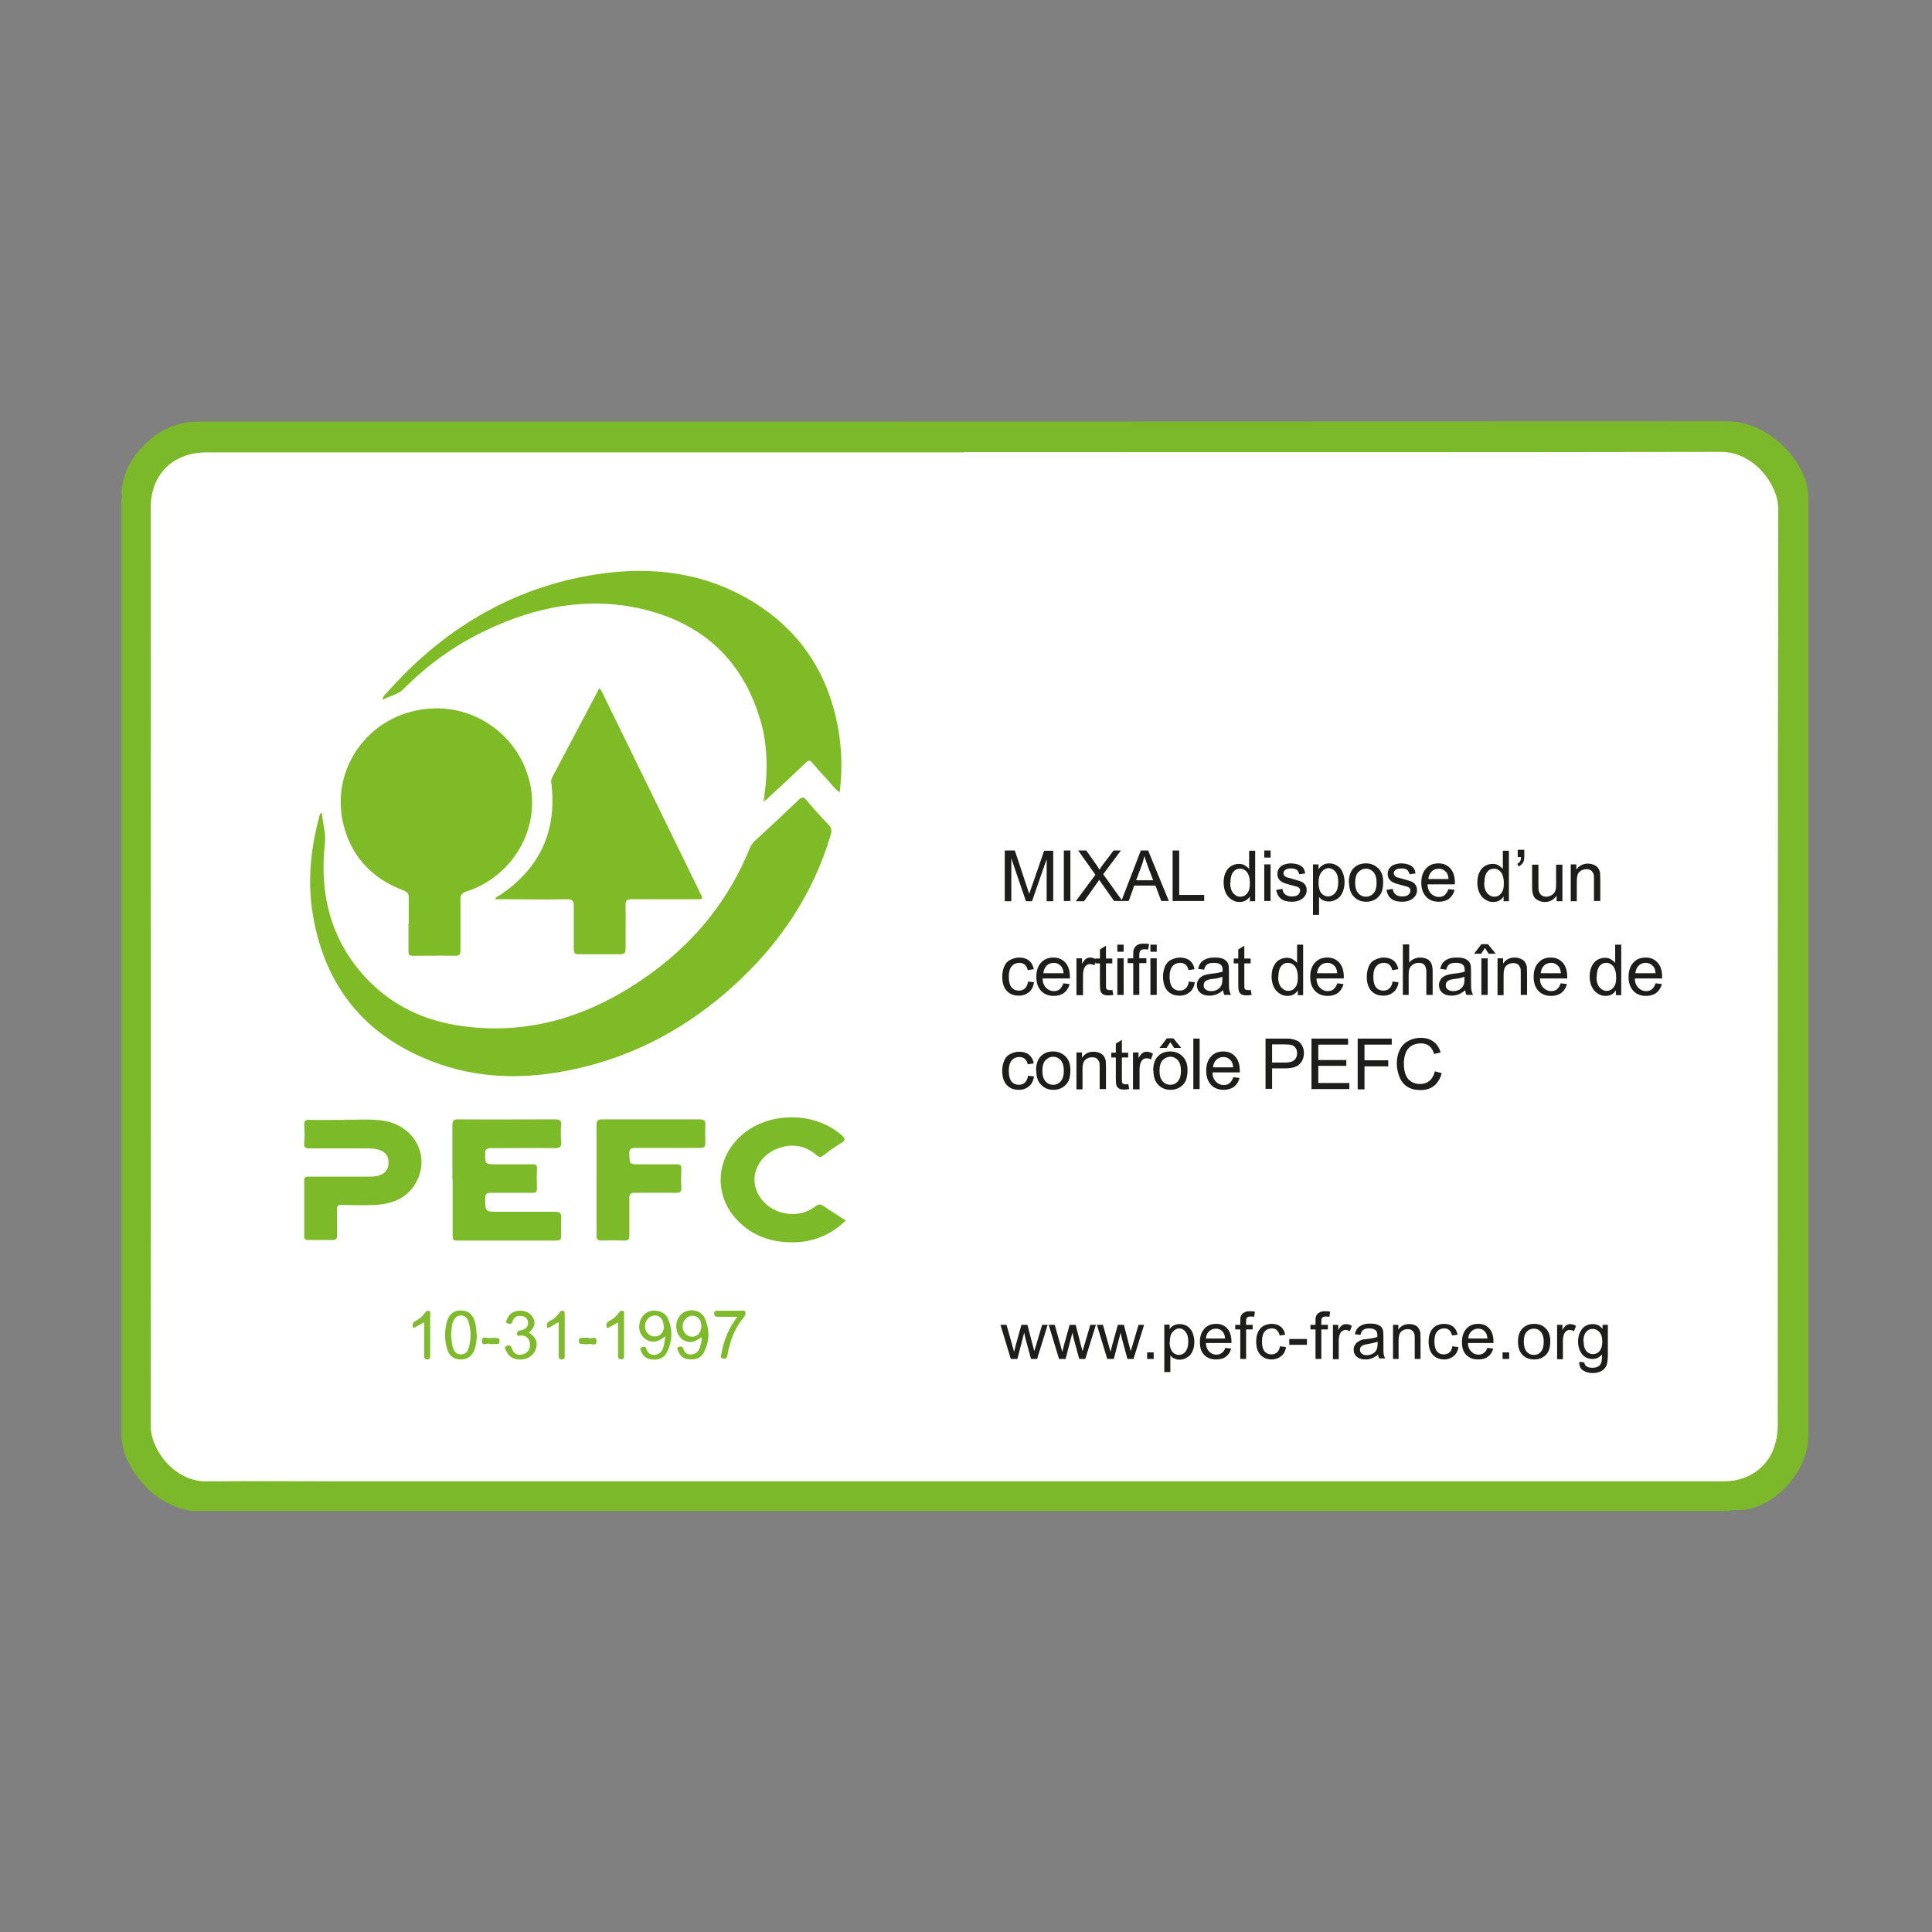 <?xml version="1.0" encoding="UTF-8"?>
<svg id="Logo" xmlns="http://www.w3.org/2000/svg" viewBox="0 0 76.53 76.54">
  <rect x="0" y="0" width="76.53" height="76.54" fill="#808080" stroke="none"/>
  <defs>
    <style>
      .cls-1 {
        fill: #b8d486;
      }

      .cls-2 {
        fill: #82bb32;
      }

      .cls-3 {
        fill: #fff;
      }

      .cls-4 {
        fill: #7fba2d;
      }

      .cls-5 {
        fill: #7cb92a;
      }

      .cls-6 {
        fill: #1d1e1b;
      }

      .cls-7 {
        fill: #7fba27;
      }

      .cls-8 {
        fill: #7dba29;
      }

      .cls-9 {
        fill: #82bb31;
      }

      .cls-10 {
        fill: #fffffe;
      }

      .cls-11 {
        fill: #7eba2c;
      }
    </style>
  </defs>
  <path class="cls-5" d="M4.81,19.53v-.05c.06-.63.3-1.19.72-1.66.61-.7,1.37-1.11,2.32-1.12.06,0,.11,0,.17,0,20.13,0,40.25,0,60.38-.01,1.56,0,2.83,1.32,3.15,2.43.06.2.08.42.08.63,0,12.37,0,24.74,0,37.11,0,1.53-1.49,2.98-2.79,2.96-.12.01-.23-.03-.35.03H7.57c-1.2-.22-1.99-.96-2.53-2.01-.14-.27-.17-.56-.23-.84V19.83c.04-.1.04-.2,0-.3Z"/>
  <path class="cls-3" d="M38.2,17.91c9.99,0,19.98.01,29.97-.01,1.29,0,2.27,1.27,2.27,2.27-.02,12.09-.02,24.18-.02,36.28,0,1.09-.56,1.88-1.52,2.15-.25.07-.5.08-.76.08-18.07,0-36.13,0-54.2,0-1.92,0-3.84-.02-5.76,0-1.24.02-2.21-1.23-2.21-2.2.01-12.12,0-24.25,0-36.37,0-1.32.88-2.19,2.22-2.19,10,0,19.99,0,29.99,0Z"/>
  <path class="cls-7" d="M12.75,32.18c.02.41.17.79.12,1.22-.22,1.98.21,3.78,1.58,5.29,1.05,1.14,2.37,1.76,3.89,1.96,2.77.37,5.22-.48,7.43-2.08,1.78-1.29,3.11-2.94,3.94-4.99.04-.1.1-.18.18-.26.59-.55,1.18-1.09,1.76-1.65.12-.11.18-.11.28.01.29.34.58.67.89.99.12.12.13.23.09.39-.7,2.36-2.02,4.32-3.83,5.97-1.8,1.64-3.88,2.78-6.27,3.31-1.94.43-3.87.42-5.73-.31-2.64-1.03-4.2-2.96-4.68-5.75-.23-1.33-.1-2.65.25-3.94.01-.05.02-.11.09-.15Z"/>
  <path class="cls-7" d="M16.19,36.59c0-.34,0-.69,0-1.03,0-.16-.05-.22-.19-.28-1.28-.48-2.12-1.38-2.42-2.72-.43-2,.83-3.94,2.83-4.4,2.07-.48,4.1.79,4.58,2.85.42,1.83-.69,3.72-2.53,4.31-.18.06-.22.14-.22.31,0,.67,0,1.35,0,2.02,0,.16-.04.21-.21.21-.56-.01-1.12,0-1.67,0-.14,0-.18-.04-.18-.18,0-.36,0-.72,0-1.08Z"/>
  <path class="cls-7" d="M23.74,27.27c.08.06.1.14.14.21,1.28,2.63,2.57,5.25,3.85,7.88.13.26.12.26-.15.26-.85,0-1.71,0-2.56,0-.2,0-.25.06-.24.25.01.57,0,1.15,0,1.72,0,.16-.05.21-.21.21-.55,0-1.1,0-1.65,0-.15,0-.19-.05-.19-.19,0-.57,0-1.13,0-1.7,0-.22-.04-.29-.28-.29-.86.02-1.72,0-2.59,0h-.25c.04-.11.13-.12.19-.16,1.55-1.04,2.25-2.48,2.05-4.35-.01-.1-.04-.2.02-.31.62-1.17,1.24-2.35,1.86-3.52Z"/>
  <path class="cls-7" d="M30.27,31.58c.16-1.11.14-2.21-.22-3.28-.75-2.29-2.35-3.66-4.67-4.19-2.13-.48-4.17-.07-6.11.85-1.23.58-2.32,1.36-3.27,2.32-.24.24-.56.28-.84.44,0-.13.07-.18.12-.23,2.23-2.54,4.98-4.22,8.35-4.74,2.15-.33,4.23-.09,6.13,1.05,2,1.2,3.13,3,3.48,5.29.11.76.12,1.51.02,2.3-.21-.15-.33-.34-.48-.5-.21-.22-.41-.44-.61-.68-.09-.11-.15-.1-.25,0-.52.5-1.05.99-1.58,1.48-.09,0-.07-.05-.06-.11Z"/>
  <path class="cls-8" d="M17.92,46.72c0-.71,0-1.41,0-2.12,0-.19.03-.27.25-.26,1.27.01,2.54,0,3.82,0,.17,0,.26.03.24.23-.02.22-.02.44,0,.66.01.19-.04.25-.24.25-.85-.01-1.69,0-2.54,0-.19,0-.24.05-.23.23,0,.41,0,.41.42.41.48,0,.97,0,1.45,0,.14,0,.19.03.18.18-.01.25-.01.51,0,.76,0,.15-.04.2-.19.19-.54,0-1.08,0-1.62,0-.17,0-.24.03-.24.22,0,.53,0,.53.53.53.75,0,1.49,0,2.24,0,.2,0,.25.06.24.25-.01.23-.01.46,0,.69,0,.15-.03.2-.19.2-1.31,0-2.63,0-3.94,0-.15,0-.17-.05-.17-.18,0-.74,0-1.48,0-2.21Z"/>
  <path class="cls-8" d="M13.65,44.35c.45.02.99-.04,1.53.04,1.13.17,1.8,1.23,1.4,2.24-.31.76-.94,1.06-1.72,1.1-.44.02-.89.01-1.33,0-.14,0-.19.04-.18.18,0,.34,0,.69,0,1.03,0,.14-.05.18-.18.18-.32,0-.64,0-.96,0-.11,0-.16-.03-.16-.15,0-.74,0-1.48,0-2.21,0-.17.1-.15.21-.15.77,0,1.54,0,2.31,0,.13,0,.26,0,.39-.03.29-.08.44-.26.43-.54,0-.28-.15-.44-.44-.51-.15-.04-.31-.04-.46-.04-.74,0-1.48,0-2.22,0-.16,0-.24-.03-.22-.21.02-.24.02-.48,0-.71-.01-.18.06-.22.22-.21.43.01.85,0,1.37,0Z"/>
  <path class="cls-8" d="M33.51,48.34c-.72.7-1.56.95-2.52.85-.7-.07-1.31-.35-1.8-.87-.91-.97-.85-2.41.15-3.32,1.06-.97,2.89-.99,3.98-.05.17.14.19.22-.02.34-.24.14-.46.31-.69.48-.1.08-.16.08-.26-.01-.49-.42-1.05-.48-1.63-.23-.54.23-.87.77-.83,1.28.04.56.48,1.06,1.07,1.22.49.13.95.05,1.35-.25.12-.09.2-.09.32,0,.28.19.58.37.88.57Z"/>
  <path class="cls-8" d="M23.63,46.7c0-.71,0-1.43,0-2.14,0-.17.05-.22.22-.22,1.29,0,2.58,0,3.87,0,.17,0,.23.05.22.22-.01.24-.01.48,0,.71,0,.17-.05.2-.21.2-.85,0-1.71,0-2.56,0-.2,0-.25.06-.24.25.01.4,0,.4.41.4.48,0,.97,0,1.45,0,.15,0,.21.03.2.19-.01.24-.02.48,0,.71.01.18-.04.24-.23.23-.54-.01-1.08,0-1.62,0-.17,0-.21.05-.21.21,0,.49,0,.98,0,1.48,0,.14-.03.2-.19.2-.3-.01-.61-.01-.91,0-.17,0-.2-.05-.2-.21,0-.74,0-1.48,0-2.21Z"/>
  <path class="cls-11" d="M27.8,52.96c-.14.09-.27.2-.45.2-.28,0-.5-.2-.55-.5-.06-.31.11-.62.38-.72.28-.1.62.01.74.28.2.46.19.93-.05,1.37-.12.23-.35.28-.6.25-.2-.02-.33-.13-.4-.31-.02-.05-.08-.13,0-.17.06-.02.16-.06.2.07.05.16.16.24.34.22.17-.02.26-.13.31-.27.05-.13.08-.26.07-.42Z"/>
  <path class="cls-11" d="M26.34,52.94c-.2.16-.39.26-.63.18-.25-.09-.41-.33-.39-.61.02-.29.2-.52.45-.58.29-.06.59.06.7.32.18.44.17.9-.06,1.33-.12.24-.35.3-.61.27-.21-.03-.34-.14-.41-.34-.02-.05-.06-.12.02-.14.06-.02.16-.04.18.03.07.22.21.31.43.25.22-.07.26-.27.3-.47.01-.06.01-.13.03-.22Z"/>
  <path class="cls-11" d="M18.89,52.87c-.01.2-.02.39-.09.58-.1.27-.28.4-.55.4-.26,0-.44-.12-.53-.39-.12-.38-.12-.77,0-1.16.09-.26.27-.39.53-.39.26,0,.44.12.54.38.07.19.08.38.09.58Z"/>
  <path class="cls-11" d="M20.94,52.78c.27.17.36.35.3.61-.06.25-.28.43-.55.46-.3.03-.53-.09-.63-.32-.03-.07-.11-.16,0-.21.09-.05.18-.04.22.1.07.22.24.29.45.22.2-.06.28-.22.26-.42-.02-.21-.15-.32-.36-.32-.05,0-.14.06-.15-.06,0-.09.04-.13.13-.14.17-.03.3-.1.31-.29,0-.14-.07-.24-.21-.27-.19-.05-.35.01-.41.21-.04.12-.12.1-.19.07-.12-.04-.04-.12-.02-.18.09-.21.26-.31.48-.32.23-.01.42.07.54.27.12.21.07.39-.16.6Z"/>
  <path class="cls-4" d="M29.2,52.16c-.29,0-.53,0-.76,0-.1,0-.15-.02-.15-.14,0-.11.08-.1.15-.1.3,0,.61,0,.91,0,.06,0,.14-.04.17.05.03.08,0,.14-.05.2-.24.29-.41.61-.52.96-.05.17-.1.35-.13.52-.02.11-.03.19-.17.17-.15-.03-.08-.14-.07-.21.08-.47.25-.91.53-1.31.03-.04.05-.08.11-.15Z"/>
  <path class="cls-9" d="M22.12,52.38c-.18.08-.29.2-.44.22-.04-.13-.02-.22.11-.28.16-.07.28-.19.38-.34.04-.05.08-.08.15-.05.06.02.04.08.05.13,0,.55,0,1.09,0,1.64,0,.07,0,.15-.11.15-.12,0-.13-.06-.13-.16,0-.42,0-.85,0-1.3Z"/>
  <path class="cls-9" d="M16.8,52.38c-.16.09-.29.16-.42.23-.07-.14-.04-.23.09-.29.16-.08.28-.2.38-.34.04-.05.08-.08.15-.05.06.02.04.08.04.13,0,.55,0,1.09,0,1.64,0,.07,0,.15-.11.15-.12,0-.13-.07-.13-.16,0-.42,0-.85,0-1.3Z"/>
  <path class="cls-9" d="M24.04,52.6c-.05-.14-.01-.23.12-.29.15-.07.27-.19.36-.32.03-.05.08-.09.14-.07.08.02.06.09.06.14,0,.54,0,1.08,0,1.62,0,.08.01.17-.12.16-.12,0-.12-.08-.12-.16,0-.42,0-.85,0-1.29-.17.06-.28.18-.44.22Z"/>
  <path class="cls-2" d="M23.32,53c.08.06.3-.11.31.11,0,.26-.22.09-.33.13-.07.02-.16,0-.24,0-.09,0-.13-.03-.13-.13,0-.1.05-.12.14-.12.08,0,.16,0,.26,0Z"/>
  <path class="cls-2" d="M19.4,53.24c-.08-.07-.32.13-.31-.14.01-.21.22-.07.33-.1.08-.02.16,0,.24,0,.09,0,.13.02.13.12,0,.1-.04.13-.13.12-.08,0-.16,0-.26,0Z"/>
  <path class="cls-1" d="M30.27,31.58s0,.09.06.11c-.01.04-.06.08-.08.06-.05-.05-.02-.11.02-.16Z"/>
  <path class="cls-10" d="M27.78,52.54c0,.24-.15.41-.36.41-.21,0-.38-.18-.38-.4,0-.24.18-.44.4-.43.21,0,.35.18.34.42Z"/>
  <path class="cls-10" d="M26.3,52.54c0,.24-.15.4-.37.4-.21,0-.38-.18-.38-.4,0-.24.18-.44.4-.43.21,0,.34.18.34.43Z"/>
  <path class="cls-3" d="M17.87,52.87c.02-.18.01-.36.08-.53.06-.14.15-.23.31-.23.15,0,.25.09.29.22.12.37.12.74,0,1.11-.04.13-.15.21-.3.21-.15,0-.24-.09-.29-.22-.07-.18-.07-.37-.09-.56Z"/>
  <g>
    <path class="cls-6" d="M39.8,35.69v-2h.4l.47,1.42c.04.13.08.23.1.3.02-.07.06-.18.11-.32l.48-1.39h.36v2h-.26v-1.67l-.58,1.67h-.24l-.58-1.7v1.7h-.26Z"/>
    <path class="cls-6" d="M42.14,35.69v-2h.26v2h-.26Z"/>
    <path class="cls-6" d="M42.62,35.69l.77-1.04-.68-.96h.32l.36.51c.08.11.13.19.16.25.04-.07.1-.15.16-.23l.4-.53h.29l-.7.94.76,1.06h-.33l-.5-.71s-.06-.09-.09-.13c-.04.07-.08.12-.1.15l-.5.7h-.32Z"/>
    <path class="cls-6" d="M44.42,35.69l.77-2h.29l.82,2h-.3l-.23-.61h-.84l-.22.61h-.28ZM45,34.87h.68l-.21-.55c-.06-.17-.11-.31-.14-.41-.03.13-.06.26-.11.38l-.22.59Z"/>
    <path class="cls-6" d="M46.45,35.69v-2h.26v1.76h.99v.24h-1.25Z"/>
    <path class="cls-6" d="M49.51,35.69v-.18c-.09.14-.23.22-.41.22-.12,0-.22-.03-.32-.1-.1-.06-.17-.15-.23-.27-.05-.11-.08-.25-.08-.39s.02-.28.07-.39.12-.21.22-.27c.1-.06.2-.09.32-.09.09,0,.17.02.23.06s.12.08.17.14v-.72h.24v2h-.23ZM48.73,34.96c0,.19.04.32.12.42.08.09.17.14.28.14s.2-.04.27-.13c.08-.09.11-.22.11-.4,0-.2-.04-.34-.11-.44-.08-.09-.17-.14-.28-.14s-.2.04-.27.13c-.07.09-.11.23-.11.42Z"/>
    <path class="cls-6" d="M50.08,33.97v-.28h.25v.28h-.25ZM50.08,35.69v-1.45h.25v1.45h-.25Z"/>
    <path class="cls-6" d="M50.56,35.25l.24-.04c.01.1.05.17.11.22.06.05.15.08.26.08s.2-.02.25-.07c.05-.05.08-.1.08-.16,0-.06-.02-.1-.07-.13-.03-.02-.12-.05-.25-.08-.18-.05-.31-.08-.37-.12-.07-.03-.12-.08-.16-.14-.04-.06-.05-.12-.05-.19,0-.06.01-.12.04-.18.03-.06.07-.1.12-.14.04-.03.09-.05.16-.07.07-.02.14-.03.21-.03.11,0,.21.02.3.05.09.03.15.08.19.13s.07.13.08.22l-.24.03c-.01-.07-.04-.13-.09-.17-.05-.04-.13-.06-.22-.06-.11,0-.19.02-.24.06s-.07.08-.07.13c0,.03.01.06.03.09.02.03.05.05.09.07.02,0,.1.03.22.06.17.05.29.08.36.11s.12.07.16.13c.04.06.06.13.06.21s-.02.16-.07.23c-.05.07-.12.13-.21.17-.09.04-.19.06-.31.06-.19,0-.33-.04-.43-.12s-.16-.19-.19-.35Z"/>
    <path class="cls-6" d="M52.01,36.24v-2h.22v.19c.05-.07.11-.13.18-.17.07-.04.15-.06.24-.06.12,0,.23.03.33.1s.17.15.21.27c.05.12.07.24.07.38,0,.15-.03.28-.08.4-.05.12-.13.21-.23.27-.1.06-.21.09-.32.09-.08,0-.16-.02-.22-.05-.07-.03-.12-.08-.16-.13v.71h-.25ZM52.23,34.97c0,.19.04.32.11.41.08.09.17.13.27.13s.2-.05.28-.14.12-.24.12-.43-.04-.32-.11-.41c-.08-.09-.17-.14-.27-.14s-.2.05-.28.15-.12.24-.12.43Z"/>
    <path class="cls-6" d="M53.43,34.96c0-.27.07-.47.22-.6.12-.11.28-.16.46-.16.2,0,.36.07.49.2.13.13.19.31.19.54,0,.19-.03.33-.08.44-.06.11-.14.19-.24.25-.11.06-.22.09-.35.09-.2,0-.37-.07-.49-.2-.13-.13-.19-.32-.19-.56ZM53.68,34.96c0,.19.04.32.12.42.08.09.18.14.31.14s.22-.05.3-.14c.08-.09.12-.23.12-.42,0-.18-.04-.31-.12-.41-.08-.09-.18-.14-.3-.14s-.22.05-.31.14c-.08.09-.12.23-.12.42Z"/>
    <path class="cls-6" d="M54.93,35.25l.24-.04c.01.1.05.17.11.22.06.05.15.08.26.08s.2-.02.25-.07c.05-.05.08-.1.08-.16,0-.06-.02-.1-.07-.13-.03-.02-.12-.05-.25-.08-.18-.05-.31-.08-.37-.12-.07-.03-.12-.08-.16-.14-.04-.06-.05-.12-.05-.19,0-.06.01-.12.04-.18.03-.06.07-.1.12-.14.04-.03.09-.05.16-.07.07-.02.14-.03.21-.03.11,0,.21.02.3.05.09.03.15.08.19.13s.07.13.08.22l-.24.03c-.01-.07-.04-.13-.09-.17-.05-.04-.13-.06-.22-.06-.11,0-.19.02-.24.06s-.07.08-.07.13c0,.03.01.06.03.09.02.03.05.05.09.07.02,0,.1.03.22.06.17.05.29.08.36.11s.12.07.16.13c.04.06.06.13.06.21s-.02.16-.07.23c-.05.07-.12.13-.21.17-.09.04-.19.06-.31.06-.19,0-.33-.04-.43-.12s-.16-.19-.19-.35Z"/>
    <path class="cls-6" d="M57.37,35.22l.25.03c-.04.15-.11.26-.22.35-.11.08-.25.12-.41.12-.21,0-.38-.07-.5-.2-.12-.13-.19-.31-.19-.55s.06-.43.19-.57.29-.2.49-.2.35.07.47.2c.12.13.18.32.18.56,0,.01,0,.04,0,.07h-1.08c0,.16.05.28.14.37.08.08.18.13.3.13.09,0,.17-.02.23-.07s.11-.12.15-.23ZM56.57,34.82h.81c-.01-.12-.04-.21-.09-.27-.08-.09-.18-.14-.3-.14-.11,0-.21.04-.28.11s-.12.18-.13.3Z"/>
    <path class="cls-6" d="M59.56,35.69v-.18c-.09.14-.23.22-.41.22-.12,0-.22-.03-.32-.1-.1-.06-.17-.15-.23-.27-.05-.11-.08-.25-.08-.39s.02-.28.07-.39.12-.21.22-.27c.1-.06.2-.09.32-.09.09,0,.17.02.23.06s.12.08.17.14v-.72h.24v2h-.23ZM58.79,34.96c0,.19.04.32.12.42.08.09.17.14.28.14s.2-.04.27-.13c.08-.09.11-.22.11-.4,0-.2-.04-.34-.11-.44-.08-.09-.17-.14-.28-.14s-.2.04-.27.13c-.07.09-.11.23-.11.42Z"/>
    <path class="cls-6" d="M60.12,33.95v-.29h.26v.23c0,.12-.01.21-.04.26-.04.07-.1.13-.18.17l-.06-.1s.09-.05.11-.09c.02-.04.04-.1.04-.18h-.13Z"/>
    <path class="cls-6" d="M61.66,35.69v-.21c-.11.16-.27.25-.46.25-.09,0-.17-.02-.24-.05-.07-.03-.13-.07-.17-.12s-.06-.11-.08-.18c-.01-.05-.02-.12-.02-.23v-.9h.25v.8c0,.13,0,.21.02.26.02.06.05.12.1.15.05.04.11.06.19.06s.14-.02.21-.06c.06-.04.11-.09.14-.15s.04-.16.04-.28v-.78h.25v1.45h-.22Z"/>
    <path class="cls-6" d="M62.22,35.69v-1.45h.22v.21c.11-.16.26-.24.46-.24.09,0,.17.02.24.05s.13.07.16.12c.04.05.06.11.08.18,0,.05.01.13.01.24v.89h-.25v-.88c0-.1,0-.17-.03-.22s-.05-.09-.1-.12-.11-.04-.17-.04c-.1,0-.19.03-.27.1-.08.07-.11.19-.11.38v.79h-.25Z"/>
    <path class="cls-6" d="M40.72,38.88l.24.03c-.03.17-.09.3-.2.39s-.24.14-.4.14c-.2,0-.36-.06-.48-.19-.12-.13-.18-.32-.18-.56,0-.16.03-.29.08-.41.05-.12.13-.21.24-.26s.22-.09.35-.09c.16,0,.29.04.39.12.1.08.16.19.19.34l-.24.04c-.02-.1-.06-.17-.12-.22-.06-.05-.13-.07-.21-.07-.12,0-.22.04-.3.13-.08.09-.12.23-.12.42s.04.34.11.42c.07.09.17.13.29.13.1,0,.18-.03.24-.09.06-.06.11-.15.12-.27Z"/>
    <path class="cls-6" d="M42.12,38.95l.25.03c-.04.15-.11.26-.22.35-.11.08-.25.12-.41.12-.21,0-.38-.07-.5-.2-.12-.13-.19-.31-.19-.55s.06-.43.19-.57.29-.2.49-.2.35.07.47.2c.12.13.18.32.18.56,0,.01,0,.04,0,.07h-1.08c0,.16.05.28.14.37.08.08.18.13.3.13.09,0,.17-.02.23-.07s.11-.12.15-.23ZM41.32,38.55h.81c-.01-.12-.04-.21-.09-.27-.08-.09-.18-.14-.3-.14-.11,0-.21.04-.28.11s-.12.18-.13.3Z"/>
    <path class="cls-6" d="M42.64,39.41v-1.45h.22v.22c.06-.1.11-.17.16-.2.05-.03.1-.05.16-.05.08,0,.17.03.25.08l-.08.23c-.06-.04-.12-.05-.18-.05-.05,0-.1.02-.14.05-.04.03-.07.08-.09.13-.03.09-.04.18-.04.29v.76h-.25Z"/>
    <path class="cls-6" d="M44.06,39.19l.04.22c-.07.01-.13.02-.19.02-.09,0-.16-.01-.21-.04s-.08-.07-.1-.11c-.02-.05-.03-.14-.03-.29v-.83h-.18v-.19h.18v-.36l.24-.15v.51h.25v.19h-.25v.85c0,.07,0,.12.01.14,0,.02.02.04.04.05.02.01.05.02.08.02.03,0,.06,0,.11,0Z"/>
    <path class="cls-6" d="M44.26,37.7v-.28h.25v.28h-.25ZM44.26,39.41v-1.45h.25v1.45h-.25Z"/>
    <path class="cls-6" d="M44.89,39.41v-1.26h-.22v-.19h.22v-.15c0-.1,0-.17.03-.22.02-.06.07-.12.12-.15.06-.04.14-.06.25-.06.07,0,.15,0,.23.02l-.04.21c-.05,0-.1-.01-.14-.01-.07,0-.13.02-.16.05-.03.03-.05.09-.05.18v.13h.28v.19h-.28v1.26h-.24Z"/>
    <path class="cls-6" d="M45.57,37.7v-.28h.25v.28h-.25ZM45.57,39.41v-1.45h.25v1.45h-.25Z"/>
    <path class="cls-6" d="M47.09,38.88l.24.03c-.03.17-.09.3-.2.39s-.24.14-.4.14c-.2,0-.36-.06-.48-.19-.12-.13-.18-.32-.18-.56,0-.16.03-.29.08-.41.05-.12.13-.21.24-.26s.22-.09.35-.09c.16,0,.29.04.39.12.1.08.16.19.19.34l-.24.04c-.02-.1-.06-.17-.12-.22-.06-.05-.13-.07-.21-.07-.12,0-.22.04-.3.13-.08.09-.12.23-.12.42s.04.34.11.42c.07.09.17.13.29.13.1,0,.18-.03.24-.09.06-.06.11-.15.12-.27Z"/>
    <path class="cls-6" d="M48.44,39.23c-.09.08-.18.13-.26.16-.08.03-.17.05-.27.05-.16,0-.28-.04-.37-.12-.09-.08-.13-.18-.13-.3,0-.07.02-.14.05-.19.03-.06.07-.11.13-.14.05-.04.11-.06.18-.08.05-.01.12-.03.22-.04.2-.02.34-.05.44-.08,0-.03,0-.06,0-.06,0-.1-.02-.17-.07-.21-.06-.06-.16-.08-.28-.08-.12,0-.2.02-.26.06-.06.04-.1.11-.12.21l-.24-.03c.02-.1.06-.19.11-.25.05-.06.12-.11.22-.15s.2-.05.33-.05.22.01.3.04c.08.03.13.07.17.11.04.04.06.1.08.17,0,.04.01.12.01.23v.33c0,.23,0,.37.02.43s.03.12.06.17h-.26c-.03-.05-.04-.11-.05-.18ZM48.42,38.69c-.09.04-.22.07-.4.09-.1.01-.17.03-.21.05s-.07.04-.1.08c-.02.04-.03.07-.03.12,0,.07.02.12.07.16.05.04.12.07.22.07s.18-.02.25-.06.13-.1.16-.17c.03-.06.04-.14.04-.25v-.09Z"/>
    <path class="cls-6" d="M49.54,39.19l.04.22c-.07.01-.13.02-.19.02-.09,0-.16-.01-.21-.04s-.08-.07-.1-.11c-.02-.05-.03-.14-.03-.29v-.83h-.18v-.19h.18v-.36l.24-.15v.51h.25v.19h-.25v.85c0,.07,0,.12.01.14,0,.02.02.04.04.05.02.01.05.02.08.02.03,0,.06,0,.11,0Z"/>
    <path class="cls-6" d="M51.41,39.41v-.18c-.09.14-.23.22-.41.22-.12,0-.22-.03-.32-.1-.1-.06-.17-.15-.23-.27-.05-.11-.08-.25-.08-.39s.02-.28.07-.39.12-.21.22-.27c.1-.06.2-.09.32-.09.09,0,.17.02.23.06s.12.08.17.14v-.72h.24v2h-.23ZM50.63,38.69c0,.19.04.32.12.42.08.09.17.14.28.14s.2-.04.27-.13c.08-.09.11-.22.11-.4,0-.2-.04-.34-.11-.44-.08-.09-.17-.14-.28-.14s-.2.04-.27.13c-.07.09-.11.23-.11.42Z"/>
    <path class="cls-6" d="M52.97,38.95l.25.03c-.04.15-.11.26-.22.35-.11.08-.25.12-.41.12-.21,0-.38-.07-.5-.2-.12-.13-.19-.31-.19-.55s.06-.43.19-.57.29-.2.49-.2.35.07.47.2c.12.13.18.32.18.56,0,.01,0,.04,0,.07h-1.08c0,.16.05.28.14.37.08.08.18.13.3.13.09,0,.17-.02.23-.07s.11-.12.15-.23ZM52.16,38.55h.81c-.01-.12-.04-.21-.09-.27-.08-.09-.18-.14-.3-.14-.11,0-.21.04-.28.11s-.12.18-.13.3Z"/>
    <path class="cls-6" d="M55.16,38.88l.24.03c-.03.17-.09.3-.2.39s-.24.14-.4.14c-.2,0-.36-.06-.48-.19-.12-.13-.18-.32-.18-.56,0-.16.03-.29.08-.41.05-.12.13-.21.24-.26s.22-.09.35-.09c.16,0,.29.04.39.12.1.08.16.19.19.34l-.24.04c-.02-.1-.06-.17-.12-.22-.06-.05-.13-.07-.21-.07-.12,0-.22.04-.3.13-.08.09-.12.23-.12.42s.04.34.11.42c.07.09.17.13.29.13.1,0,.18-.03.24-.09.06-.06.11-.15.12-.27Z"/>
    <path class="cls-6" d="M55.57,39.41v-2h.25v.72c.11-.13.26-.2.43-.2.11,0,.2.02.28.06s.14.1.17.18c.03.07.05.18.05.32v.92h-.25v-.92c0-.12-.03-.21-.08-.27-.05-.06-.13-.08-.23-.08-.07,0-.14.02-.21.06s-.11.09-.14.15c-.03.06-.04.15-.04.27v.79h-.25Z"/>
    <path class="cls-6" d="M58.03,39.23c-.09.08-.18.13-.26.16-.08.03-.17.05-.27.05-.16,0-.28-.04-.37-.12-.09-.08-.13-.18-.13-.3,0-.07.02-.14.05-.19.03-.06.07-.11.13-.14.05-.04.11-.06.18-.08.05-.01.12-.03.22-.04.2-.02.34-.05.44-.08,0-.03,0-.06,0-.06,0-.1-.02-.17-.07-.21-.06-.06-.16-.08-.28-.08-.12,0-.2.02-.26.06-.06.04-.1.11-.12.21l-.24-.03c.02-.1.06-.19.11-.25.05-.06.12-.11.22-.15s.2-.05.33-.05.22.01.3.04c.08.03.13.07.17.11.04.04.06.1.08.17,0,.04.01.12.01.23v.33c0,.23,0,.37.02.43s.03.12.06.17h-.26c-.03-.05-.04-.11-.05-.18ZM58.01,38.69c-.09.04-.22.07-.4.09-.1.01-.17.03-.21.05s-.07.04-.1.08c-.02.04-.03.07-.03.12,0,.07.02.12.07.16.05.04.12.07.22.07s.18-.02.25-.06.13-.1.16-.17c.03-.06.04-.14.04-.25v-.09Z"/>
    <path class="cls-6" d="M58.82,37.55l-.15.23h-.28l.29-.38h.26l.31.38h-.28l-.15-.23ZM58.68,39.41v-1.45h.25v1.45h-.25Z"/>
    <path class="cls-6" d="M59.32,39.41v-1.45h.22v.21c.11-.16.26-.24.46-.24.09,0,.17.02.24.05s.13.07.16.12c.04.05.06.11.08.18,0,.05.01.13.01.24v.89h-.25v-.88c0-.1,0-.17-.03-.22s-.05-.09-.1-.12-.11-.04-.17-.04c-.1,0-.19.03-.27.1-.08.07-.11.19-.11.38v.79h-.25Z"/>
    <path class="cls-6" d="M61.82,38.95l.25.03c-.04.15-.11.26-.22.35-.11.08-.25.12-.41.12-.21,0-.38-.07-.5-.2-.12-.13-.19-.31-.19-.55s.06-.43.19-.57.29-.2.49-.2.35.07.47.2c.12.13.18.32.18.56,0,.01,0,.04,0,.07h-1.08c0,.16.05.28.14.37.08.08.18.13.3.13.09,0,.17-.02.23-.07s.11-.12.15-.23ZM61.02,38.55h.81c-.01-.12-.04-.21-.09-.27-.08-.09-.18-.14-.3-.14-.11,0-.21.04-.28.11s-.12.18-.13.3Z"/>
    <path class="cls-6" d="M64.01,39.41v-.18c-.09.14-.23.22-.41.22-.12,0-.22-.03-.32-.1-.1-.06-.17-.15-.23-.27-.05-.11-.08-.25-.08-.39s.02-.28.07-.39.12-.21.22-.27c.1-.06.2-.09.32-.09.09,0,.17.02.23.06s.12.08.17.14v-.72h.24v2h-.23ZM63.24,38.69c0,.19.04.32.12.42.08.09.17.14.28.14s.2-.04.27-.13c.08-.09.11-.22.11-.4,0-.2-.04-.34-.11-.44-.08-.09-.17-.14-.28-.14s-.2.04-.27.13c-.07.09-.11.23-.11.42Z"/>
    <path class="cls-6" d="M65.58,38.95l.25.03c-.04.15-.11.26-.22.35-.11.08-.25.12-.41.12-.21,0-.38-.07-.5-.2-.12-.13-.19-.31-.19-.55s.06-.43.19-.57.29-.2.49-.2.35.07.47.2c.12.13.18.32.18.56,0,.01,0,.04,0,.07h-1.08c0,.16.05.28.14.37.08.08.18.13.3.13.09,0,.17-.02.23-.07s.11-.12.15-.23ZM64.77,38.55h.81c-.01-.12-.04-.21-.09-.27-.08-.09-.18-.14-.3-.14-.11,0-.21.04-.28.11s-.12.18-.13.3Z"/>
    <path class="cls-6" d="M40.72,42.61l.24.03c-.03.17-.09.3-.2.39s-.24.14-.4.14c-.2,0-.36-.06-.48-.19-.12-.13-.18-.32-.18-.56,0-.16.03-.29.08-.41.05-.12.13-.21.24-.26s.22-.09.35-.09c.16,0,.29.04.39.12.1.08.16.19.19.34l-.24.04c-.02-.1-.06-.17-.12-.22-.06-.05-.13-.07-.21-.07-.12,0-.22.04-.3.13-.08.09-.12.23-.12.42s.04.34.11.42c.07.09.17.13.29.13.1,0,.18-.03.24-.09.06-.06.11-.15.12-.27Z"/>
    <path class="cls-6" d="M41.04,42.41c0-.27.07-.47.22-.6.12-.11.28-.16.46-.16.2,0,.36.07.49.2.13.13.19.31.19.54,0,.19-.03.33-.08.44-.06.11-.14.19-.24.25-.11.06-.22.09-.35.09-.2,0-.37-.07-.49-.2-.13-.13-.19-.32-.19-.56ZM41.29,42.41c0,.19.04.32.12.42.08.09.18.14.31.14s.22-.05.3-.14c.08-.09.12-.23.12-.42,0-.18-.04-.31-.12-.41-.08-.09-.18-.14-.3-.14s-.22.05-.31.14c-.08.09-.12.23-.12.42Z"/>
    <path class="cls-6" d="M42.64,43.14v-1.45h.22v.21c.11-.16.26-.24.46-.24.09,0,.17.02.24.05s.13.07.16.12c.04.05.06.11.08.18,0,.05.01.13.01.24v.89h-.25v-.88c0-.1,0-.17-.03-.22s-.05-.09-.1-.12-.11-.04-.17-.04c-.1,0-.19.03-.27.1-.08.07-.11.19-.11.38v.79h-.25Z"/>
    <path class="cls-6" d="M44.69,42.92l.04.22c-.07.01-.13.02-.19.02-.09,0-.16-.01-.21-.04s-.08-.07-.1-.11c-.02-.05-.03-.14-.03-.29v-.83h-.18v-.19h.18v-.36l.24-.15v.51h.25v.19h-.25v.85c0,.07,0,.12.01.14,0,.02.02.04.04.05.02.01.05.02.08.02.03,0,.06,0,.11,0Z"/>
    <path class="cls-6" d="M44.88,43.14v-1.45h.22v.22c.06-.1.11-.17.16-.2.05-.03.1-.05.16-.05.08,0,.17.03.25.08l-.08.23c-.06-.04-.12-.05-.18-.05-.05,0-.1.02-.14.05-.04.03-.07.08-.09.13-.03.09-.04.18-.04.29v.76h-.25Z"/>
    <path class="cls-6" d="M45.68,42.41c0-.27.07-.47.22-.6.12-.11.28-.16.46-.16.2,0,.36.07.49.2.13.13.19.31.19.54,0,.19-.03.33-.08.44-.06.11-.14.19-.24.25-.11.06-.22.09-.35.09-.2,0-.37-.07-.49-.2-.13-.13-.19-.32-.19-.56ZM46.36,41.28l-.15.23h-.28l.29-.38h.26l.31.38h-.28l-.15-.23ZM45.93,42.41c0,.19.04.32.12.42.08.09.18.14.31.14s.22-.05.3-.14c.08-.09.12-.23.12-.42,0-.18-.04-.31-.12-.41-.08-.09-.18-.14-.3-.14s-.22.05-.31.14c-.08.09-.12.23-.12.42Z"/>
    <path class="cls-6" d="M47.27,43.14v-2h.25v2h-.25Z"/>
    <path class="cls-6" d="M48.85,42.67l.25.03c-.04.15-.11.26-.22.35-.11.08-.25.12-.41.12-.21,0-.38-.07-.5-.2-.12-.13-.19-.31-.19-.55s.06-.43.19-.57.29-.2.49-.2.35.07.47.2c.12.13.18.32.18.56,0,.01,0,.04,0,.07h-1.08c0,.16.05.28.14.37.08.08.18.13.3.13.09,0,.17-.02.23-.07s.11-.12.15-.23ZM48.04,42.28h.81c-.01-.12-.04-.21-.09-.27-.08-.09-.18-.14-.3-.14-.11,0-.21.04-.28.11s-.12.18-.13.3Z"/>
    <path class="cls-6" d="M50.13,43.14v-2h.75c.13,0,.23,0,.3.02.1.02.18.05.25.09.07.05.12.11.16.19.04.08.06.17.06.27,0,.17-.05.31-.16.43-.11.12-.3.18-.59.18h-.51v.81h-.26ZM50.39,42.09h.52c.17,0,.29-.03.36-.1.07-.06.11-.15.11-.27,0-.08-.02-.16-.06-.21-.04-.06-.1-.1-.17-.12-.04-.01-.13-.02-.25-.02h-.51v.72Z"/>
    <path class="cls-6" d="M51.95,43.14v-2h1.45v.24h-1.18v.61h1.11v.23h-1.11v.68h1.23v.24h-1.49Z"/>
    <path class="cls-6" d="M53.78,43.14v-2h1.35v.24h-1.08v.62h.94v.24h-.94v.91h-.26Z"/>
    <path class="cls-6" d="M56.85,42.44l.26.07c-.06.22-.16.38-.3.5-.14.11-.32.17-.53.17s-.39-.04-.53-.13c-.14-.09-.24-.21-.31-.38-.07-.17-.11-.35-.11-.54,0-.21.04-.39.12-.55.08-.16.19-.27.34-.35s.31-.12.49-.12c.2,0,.37.05.5.15.14.1.23.25.29.43l-.26.06c-.05-.15-.11-.25-.2-.32-.09-.07-.2-.1-.33-.1-.15,0-.28.04-.39.11-.1.07-.18.17-.22.3-.04.12-.06.25-.06.38,0,.17.02.32.07.45.05.13.13.22.23.28.1.06.22.09.34.09.15,0,.27-.04.38-.13.1-.09.17-.21.21-.38Z"/>
  </g>
  <g>
    <path class="cls-6" d="M40.04,53.83l-.41-1.35h.24l.22.78.08.29s.03-.11.07-.28l.22-.79h.24l.2.78.07.26.08-.26.23-.78h.22l-.42,1.35h-.24l-.22-.81-.05-.23-.27,1.04h-.24Z"/>
    <path class="cls-6" d="M41.95,53.83l-.41-1.35h.24l.22.78.08.29s.03-.11.07-.28l.22-.79h.24l.2.78.07.26.08-.26.23-.78h.22l-.42,1.35h-.24l-.22-.81-.05-.23-.27,1.04h-.24Z"/>
    <path class="cls-6" d="M43.86,53.83l-.41-1.35h.24l.22.78.08.29s.03-.11.07-.28l.22-.79h.24l.2.78.07.26.08-.26.23-.78h.22l-.42,1.35h-.24l-.22-.81-.05-.23-.27,1.04h-.24Z"/>
    <path class="cls-6" d="M45.44,53.83v-.26h.26v.26h-.26Z"/>
    <path class="cls-6" d="M46.12,54.34v-1.87h.21v.18c.05-.07.1-.12.17-.15.06-.03.14-.05.23-.05.12,0,.22.03.31.09.09.06.15.14.2.25.04.11.07.23.07.36,0,.14-.02.26-.07.37-.05.11-.12.2-.22.25-.09.06-.19.09-.3.09-.08,0-.14-.02-.21-.05s-.11-.07-.15-.12v.66h-.23ZM46.33,53.16c0,.17.04.3.11.39.07.08.16.12.26.12s.19-.04.26-.13c.07-.09.11-.22.11-.4s-.04-.3-.11-.39c-.07-.09-.16-.13-.25-.13s-.18.05-.26.14-.11.22-.11.4Z"/>
    <path class="cls-6" d="M48.53,53.39l.24.03c-.04.14-.11.25-.21.32-.1.08-.23.11-.39.11-.2,0-.35-.06-.47-.18-.12-.12-.17-.29-.17-.51s.06-.4.18-.53c.12-.13.27-.19.46-.19s.33.06.44.18.17.3.17.52c0,.01,0,.03,0,.06h-1.01c0,.15.05.26.13.34.08.08.17.12.28.12.08,0,.16-.02.22-.07.06-.04.11-.11.14-.21ZM47.77,53.02h.76c-.01-.11-.04-.2-.09-.26-.07-.09-.17-.13-.28-.13-.11,0-.19.04-.27.11-.07.07-.11.16-.12.28Z"/>
    <path class="cls-6" d="M49.13,53.83v-1.17h-.2v-.18h.2v-.14c0-.09,0-.16.02-.2.02-.06.06-.11.12-.14.06-.04.13-.06.23-.06.06,0,.14,0,.21.02l-.03.2s-.09-.01-.13-.01c-.07,0-.12.01-.15.04-.03.03-.04.09-.04.17v.12h.26v.18h-.26v1.17h-.23Z"/>
    <path class="cls-6" d="M50.71,53.33l.23.03c-.02.16-.09.28-.19.36s-.23.13-.37.13c-.19,0-.33-.06-.45-.18-.11-.12-.17-.29-.17-.52,0-.15.02-.27.07-.38.05-.11.12-.19.22-.25.1-.05.21-.08.32-.08.15,0,.27.04.36.11.09.07.15.18.18.32l-.22.03c-.02-.09-.06-.16-.11-.21s-.12-.07-.2-.07c-.12,0-.21.04-.28.12-.07.08-.11.21-.11.39s.03.31.1.4c.07.08.16.12.27.12.09,0,.17-.03.23-.08.06-.06.1-.14.11-.25Z"/>
    <path class="cls-6" d="M51.07,53.27v-.23h.7v.23h-.7Z"/>
    <path class="cls-6" d="M52.11,53.83v-1.17h-.2v-.18h.2v-.14c0-.09,0-.16.02-.2.02-.06.06-.11.12-.14.06-.04.13-.06.23-.06.06,0,.14,0,.21.02l-.03.2s-.09-.01-.13-.01c-.07,0-.12.01-.15.04-.03.03-.04.09-.04.17v.12h.26v.18h-.26v1.17h-.23Z"/>
    <path class="cls-6" d="M52.8,53.83v-1.35h.21v.21c.05-.1.1-.16.15-.19.04-.03.09-.05.15-.05.08,0,.16.02.24.07l-.08.21c-.06-.03-.11-.05-.17-.05-.05,0-.1.02-.14.05s-.07.07-.09.13c-.03.08-.04.17-.04.27v.71h-.23Z"/>
    <path class="cls-6" d="M54.58,53.66c-.08.07-.17.12-.25.15-.08.03-.16.04-.25.04-.15,0-.26-.04-.34-.11-.08-.07-.12-.17-.12-.28,0-.07.02-.13.05-.18.03-.05.07-.1.12-.13.05-.03.1-.06.16-.08.04-.01.11-.02.2-.03.19-.02.32-.05.41-.08,0-.03,0-.05,0-.06,0-.09-.02-.16-.06-.2-.06-.05-.15-.08-.26-.08-.11,0-.19.02-.24.06-.05.04-.09.1-.11.2l-.22-.03c.02-.1.05-.17.1-.23.05-.06.11-.1.2-.14s.19-.05.31-.05.21.01.28.04.13.06.16.1c.03.04.06.09.07.16,0,.04.01.11.01.21v.31c0,.21,0,.35.01.4s.03.11.06.16h-.24s-.04-.1-.05-.17ZM54.56,53.15c-.08.03-.21.06-.37.09-.09.01-.16.03-.2.05-.04.02-.07.04-.09.07s-.03.07-.03.11c0,.06.02.11.07.15.05.04.11.06.2.06s.17-.02.24-.06c.07-.04.12-.09.15-.16.02-.05.04-.13.04-.23v-.08Z"/>
    <path class="cls-6" d="M55.18,53.83v-1.35h.21v.19c.1-.15.24-.22.43-.22.08,0,.16.01.22.04.07.03.12.07.15.12s.06.1.07.17c0,.04.01.12.01.22v.83h-.23v-.82c0-.09,0-.16-.03-.21-.02-.05-.05-.08-.09-.11s-.1-.04-.16-.04c-.1,0-.18.03-.25.09-.07.06-.11.18-.11.35v.74h-.23Z"/>
    <path class="cls-6" d="M57.54,53.33l.23.03c-.02.16-.09.28-.19.36s-.23.13-.37.13c-.19,0-.33-.06-.45-.18-.11-.12-.17-.29-.17-.52,0-.15.02-.27.07-.38.05-.11.12-.19.22-.25.1-.05.21-.08.32-.08.15,0,.27.04.36.11.09.07.15.18.18.32l-.22.03c-.02-.09-.06-.16-.11-.21s-.12-.07-.2-.07c-.12,0-.21.04-.28.12-.07.08-.11.21-.11.39s.03.31.1.4c.07.08.16.12.27.12.09,0,.17-.03.23-.08.06-.06.1-.14.11-.25Z"/>
    <path class="cls-6" d="M58.91,53.39l.24.03c-.04.14-.11.25-.21.32-.1.08-.23.11-.39.11-.2,0-.35-.06-.47-.18-.12-.12-.17-.29-.17-.51s.06-.4.18-.53c.12-.13.27-.19.46-.19s.33.06.44.18.17.3.17.52c0,.01,0,.03,0,.06h-1.01c0,.15.05.26.13.34.08.08.17.12.28.12.08,0,.16-.02.22-.07.06-.04.11-.11.14-.21ZM58.16,53.02h.76c-.01-.11-.04-.2-.09-.26-.07-.09-.17-.13-.28-.13-.11,0-.19.04-.27.11-.07.07-.11.16-.12.28Z"/>
    <path class="cls-6" d="M59.52,53.83v-.26h.26v.26h-.26Z"/>
    <path class="cls-6" d="M60.13,53.15c0-.25.07-.44.21-.56.12-.1.26-.15.43-.15.19,0,.34.06.46.18.12.12.18.29.18.51,0,.17-.03.31-.08.41-.05.1-.13.18-.23.23-.1.06-.21.08-.33.08-.19,0-.34-.06-.46-.18-.12-.12-.18-.3-.18-.52ZM60.36,53.15c0,.17.04.3.11.39.08.09.17.13.29.13s.21-.04.28-.13c.08-.09.11-.22.11-.4,0-.17-.04-.29-.11-.38-.08-.09-.17-.13-.28-.13s-.21.04-.29.13c-.08.09-.11.22-.11.39Z"/>
    <path class="cls-6" d="M61.68,53.83v-1.35h.21v.21c.05-.1.1-.16.15-.19.04-.03.09-.05.15-.05.08,0,.16.02.24.07l-.08.21c-.06-.03-.11-.05-.17-.05-.05,0-.1.02-.14.05s-.07.07-.09.13c-.03.08-.04.17-.04.27v.71h-.23Z"/>
    <path class="cls-6" d="M62.54,53.94l.22.03c0,.07.04.12.08.15.06.04.13.06.23.06.11,0,.19-.02.25-.06.06-.04.1-.1.12-.18.01-.05.02-.14.02-.29-.1.12-.23.18-.37.18-.19,0-.33-.07-.43-.2-.1-.13-.15-.3-.15-.48,0-.13.02-.25.07-.36.05-.11.11-.19.2-.25.09-.06.19-.09.31-.09.16,0,.29.06.39.19v-.16h.21v1.17c0,.21-.02.36-.06.45s-.11.16-.2.21c-.09.05-.21.08-.34.08-.16,0-.29-.04-.39-.11s-.15-.18-.14-.33ZM62.73,53.13c0,.18.04.31.11.39s.16.12.26.12.19-.04.26-.12c.07-.08.11-.21.11-.38s-.04-.29-.11-.37c-.07-.08-.16-.13-.27-.13s-.19.04-.26.12-.11.21-.11.37Z"/>
  </g>
</svg>